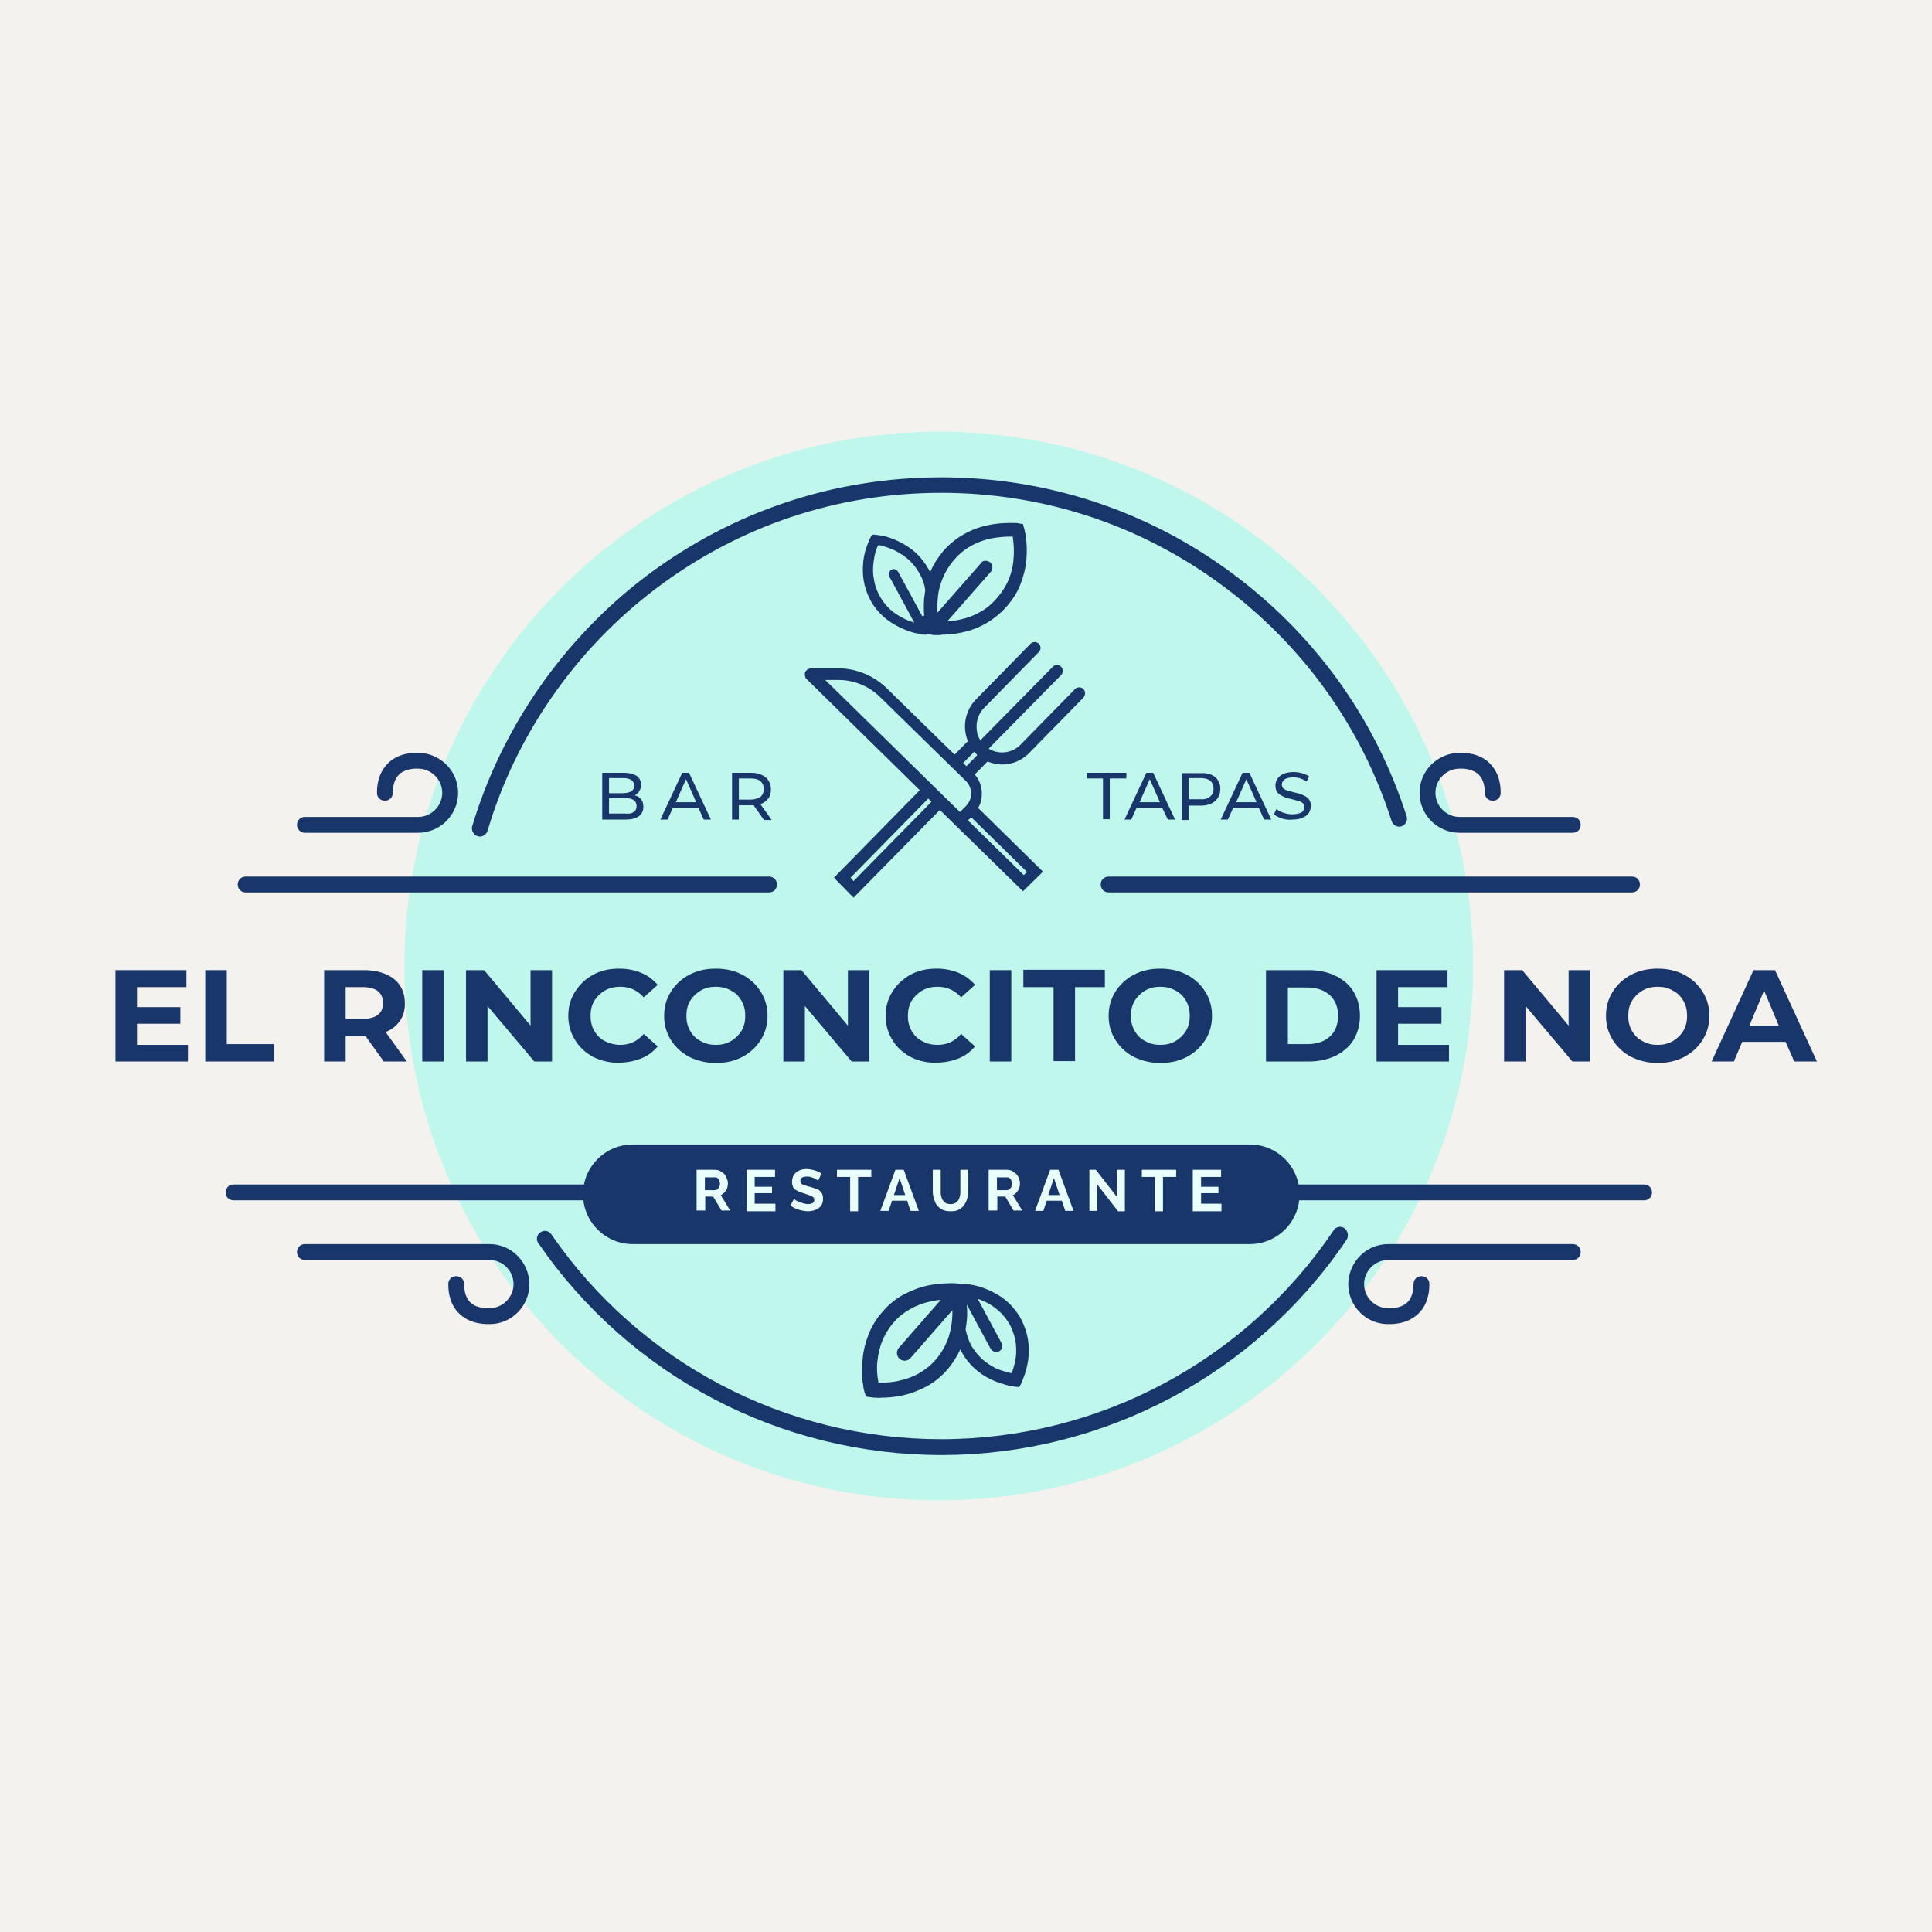 <?xml version="1.0" encoding="UTF-8"?>
<!-- Generator: Adobe Illustrator 28.0.0, SVG Export Plug-In . SVG Version: 6.00 Build 0)  -->
<svg xmlns="http://www.w3.org/2000/svg" xmlns:xlink="http://www.w3.org/1999/xlink" version="1.1" id="Capa_1" x="0px" y="0px" viewBox="0 0 512 512" style="enable-background:new 0 0 512 512;" xml:space="preserve">
<rect x="0" y="0" width="512" height="512" fill="#808080" stroke="none"/>
<style type="text/css">
	.st0{fill-rule:evenodd;clip-rule:evenodd;fill:#002B60;}
	.st1{fill-rule:evenodd;clip-rule:evenodd;fill:#EA7501;}
	.st2{fill:#F3F2EE;}
	.st3{fill:#BFF7EC;}
	.st4{fill:#183669;}
	.st5{fill:#E9FFFC;}
</style>
<g>
	<g>
		<path class="st0" d="M398.1,320.6c0.9,1.9,2,3.6,3.3,4.9l-34.9,3.4h41.4h0.8h7.3h0.8l0,0c4.3-0.4,8.1-4.1,10.2-9.4L398.1,320.6z"></path>
		<path class="st0" d="M298.4,184.3l3.4,68.4l48.9-7.9l15.3,29.4l63.3,3.1l3.1-5.1l8.8-2.8l-0.3-17.5l-2.8-1.7l-10.5-48.5l2.1-1.8    l-2.1-7.3c-2.5-7.8-8.3-7.8-19.9-9.8l-56.8-9.4c-10.6-1.7-10-3.6-18.8,2l-8.3,5.3L298.4,184.3L298.4,184.3z M346.2,195.2l6.1,30.2    l-16.1,2l-6-10.4l-18.9,3.1l1-19.5L346.2,195.2L346.2,195.2z M367.9,255.2l57.9,5.2l-1,3l-54.3-4.2L367.9,255.2L367.9,255.2z     M368,248.4l57.9,5.2l-1,3l-54.3-4.2L368,248.4L368,248.4z M368.1,241.6l57.9,5.2l-1,3l-54.3-4.2L368.1,241.6L368.1,241.6z     M366.1,195l41.9,6.7c11.7,1.9,10.2-0.6,13.2,10.3l2.7,11.3c2.7,12.4,5.5,12.3-6,10.8l-42.8-5.3c-15.2-1.9-12.5,0.8-14.9-14.3    l-1.8-11.4C356.6,191.8,355,193.2,366.1,195z"></path>
		<path class="st0" d="M301.4,260.1l3.9-0.7l0,0l43.9-7.5l12.4,27.1l68,3.7l3.7-5.5l5.8-0.8l0.4,43.5l-66.5,2.6    c-30.7,1.2-28.3-0.1-29.2-31.1l-0.1-10l-7,0.5c-3-6.7-7.8-11.2-13.4-11.7V270h-1.1h-9.9h-1.1v0.1c-6.4,0.6-11.9,6.5-14.6,14.8    L71.4,302.3L301.4,260.1L301.4,260.1L301.4,260.1z M416.3,305.6l0.2,6.1h15.2v-6.1H416.3L416.3,305.6z M416.3,292.7l0.2,6.1h15.2    v-6.1H416.3L416.3,292.7z M351.3,304.4l0.4,5.5l8.1,4.1h17.4v-6h-17.7L351.3,304.4L351.3,304.4z M351.3,290.3l0.4,5.5l8.1,4.1    h17.4v-6.1h-17.7L351.3,290.3z"></path>
		<polygon class="st1" points="290.1,188.8 291.3,214.8 60.1,252.1   "></polygon>
		<polygon class="st1" points="290.1,225 291.1,251.5 62.3,277   "></polygon>
		<path class="st0" d="M308.9,272.3c-9.2,0.9-16.4,12.5-16.4,26.7c0,9.2,3,17.3,7.7,22.2l-47.2,4.6h56h1.1h9.9h1.1v-0.1    c9.2-0.9,16.4-12.5,16.4-26.7s-7.3-25.9-16.4-26.7v-0.1H320h-10L308.9,272.3L308.9,272.3L308.9,272.3z M308.7,315.7L308.7,315.7    c5.7-0.6,10.2-7.8,10.2-16.6c0-8.8-4.5-16-10.2-16.6l0,0h5.9h0.7l0,0c5.7,0.5,10.2,7.7,10.2,16.6c0,8.8-4.5,16-10.2,16.6l0,0h-0.7    H308.7z"></path>
	</g>
</g>
<rect x="0" y="0" class="st2" width="512" height="512"></rect>
<g>
	<circle class="st3" cx="248.8" cy="256" r="141.6"></circle>
	<path class="st4" d="M331.2,329.7l-163.5,0c-7.3,0-13.2-5.9-13.2-13.2l0,0c0-7.3,5.9-13.2,13.2-13.2h163.5   c7.3,0,13.2,5.9,13.2,13.2l0,0C344.4,323.8,338.5,329.7,331.2,329.7z"></path>
	<g>
		<path class="st4" d="M287.1,182.6c-0.6-0.6-1.6-0.6-2.2,0l-14.5,14.8c-2.3,2.3-5.8,2.6-8.4,1l19.2-19.5c0.6-0.6,0.6-1.6,0-2.2    c-0.6-0.6-1.6-0.6-2.2,0l-19.2,19.5c-0.7-1.1-1-2.3-1-3.7c0-1.8,0.7-3.6,2-4.9l14.5-14.8c0.6-0.6,0.6-1.6,0-2.2    c-0.6-0.6-1.6-0.6-2.2,0l-14.5,14.8c-2.9,3-3.6,7.4-2.1,11L221,232.6l5.2,5.3l35.5-36.1c1.2,0.5,2.6,0.8,3.9,0.8    c2.5,0,5.1-1,7-2.9l14.5-14.8C287.7,184.2,287.7,183.2,287.1,182.6z M226.2,233.5l-0.8-0.9l32.8-33.4c0.1,0.2,0.3,0.3,0.4,0.5    c0.1,0.1,0.3,0.3,0.4,0.4L226.2,233.5z"></path>
	</g>
	<g>
		<path class="st3" d="M218.2,178.6c4.1,0,12.5,1.9,15.4,4.7l24,24.1c1.8,1.8-1.4,6-3.2,7.8l-1.6,1.6l-35.7-35L218.2,178.6z"></path>
		<path class="st4" d="M214.5,177.2C214.5,177.2,214.4,177.2,214.5,177.2c-0.2,0.1-0.3,0.1-0.5,0.2c0,0,0,0,0,0    c-0.1,0.1-0.2,0.1-0.2,0.2c0,0,0,0-0.1,0.1c0,0,0,0.1-0.1,0.1c-0.1,0.1-0.2,0.2-0.2,0.3c0,0,0,0,0,0c0,0,0,0,0,0    c-0.1,0.1-0.1,0.3-0.1,0.4c0,0,0,0.1,0,0.1c0,0.1,0,0.3,0,0.4c0,0,0,0,0,0c0,0.1,0.1,0.2,0.1,0.4c0,0,0,0.1,0,0.1    c0.1,0.1,0.1,0.2,0.2,0.3l39.4,38.7c0,0,0,0,0,0l18.1,17.7l5.3-5.2l-17.2-16.9c0.7-1.1,1-2.4,1-3.8c0-2.1-0.8-4-2.3-5.5    l-22.9-22.4c-3.5-3.4-8.1-5.3-13.1-5.3h-7.3l0,0C214.8,177.1,214.6,177.1,214.5,177.2z M271.3,231.9l-14.8-14.5l0.9-0.8l14.8,14.5    L271.3,231.9z M222.2,180.2c4.1,0,8,1.6,10.9,4.4l22.9,22.4c1.8,1.8,1.8,4.8,0,6.6l-1.6,1.6l-35.7-35H222.2z"></path>
	</g>
	<path class="st4" d="M228.6,366.2c0.1,0.5,0.2,1,0.2,1.4c0,0.1,0.1,0.3,0.1,0.5c0.1,0.5,0.2,0.8,0.2,0.8l0.4,1.2l1.3,0.2   c0,0,0.3,0,0.9,0.1c0.1,0,0.2,0,0.4,0c0.4,0,0.9,0.1,1.4,0c1.3,0,3.4-0.1,5.7-0.6c2.3-0.5,4.5-1.4,6.4-2.4c2-1.1,3.9-2.6,5.5-4.5   c1.4-1.6,2.5-3.4,3.4-5.3c0.1,0.2,0.2,0.4,0.3,0.6c0.9,1.7,2.1,3.2,3.4,4.4c1.3,1.2,2.8,2.2,4.5,3c1.7,0.8,3.2,1.2,4.2,1.5   c0.4,0.1,0.8,0.2,1.1,0.2c0.1,0,0.2,0,0.4,0.1c0.4,0.1,0.7,0.1,0.7,0.1l1,0.1l0.5-0.9c0,0,0.1-0.2,0.3-0.7c0-0.1,0.1-0.2,0.1-0.3   c0.1-0.3,0.3-0.7,0.4-1c0.4-1,0.8-2.5,1.1-4.4c0.2-1.8,0.2-3.7-0.1-5.4c-0.3-1.8-0.9-3.6-1.8-5.3c-0.9-1.7-2.1-3.2-3.4-4.4   c-1.3-1.2-2.8-2.2-4.5-3c-1.7-0.8-3.2-1.3-4.2-1.5c-0.4-0.1-0.8-0.2-1.1-0.2c-0.1,0-0.2,0-0.4-0.1c-0.4-0.1-0.7-0.1-0.7-0.1l-1-0.1   l-0.1,0.2l-1-0.2c0,0-0.3,0-0.9-0.1c-0.1,0-0.2,0-0.4,0c-0.4,0-0.9-0.1-1.4,0c-1.3,0-3.4,0.1-5.7,0.6c-2.3,0.5-4.5,1.4-6.4,2.4   c-2,1.1-3.9,2.6-5.5,4.5c-1.6,1.8-2.9,3.9-3.7,6c-0.8,2-1.4,4.3-1.6,6.6C228.3,362.8,228.4,364.9,228.6,366.2z M264.8,358.1   L264.8,358.1c0.8-0.4,1.1-1.4,0.6-2.2l-6.3-11.7c0.6,0.2,1.3,0.5,2,0.8c1.4,0.7,2.6,1.5,3.7,2.5c1.1,1,2,2.2,2.8,3.5   c0.7,1.4,1.2,2.8,1.5,4.3c0.2,1.4,0.3,2.9,0.1,4.4c-0.2,1.6-0.7,3-0.9,3.7c-0.1,0.2-0.1,0.3-0.2,0.5c-0.2,0-0.4-0.1-0.6-0.1   c-0.7-0.2-2.1-0.5-3.6-1.2c-1.4-0.7-2.6-1.5-3.7-2.5c-1.1-1-2-2.2-2.8-3.5c-0.7-1.4-1.2-2.8-1.5-4.3c0.1-0.7,0.2-1.4,0.3-2.2   c0.2-1.7,0.1-3.2,0-4.4c0,0,0,0,0,0l6.3,11.7C263.1,358.3,264.1,358.6,264.8,358.1z M232.5,360.9c0.2-1.9,0.6-3.8,1.3-5.5   c0.7-1.7,1.7-3.4,3-4.9c1.3-1.5,2.8-2.7,4.5-3.6c1.5-0.9,3.4-1.6,5.3-2c1-0.2,1.9-0.4,2.7-0.4l-11.1,12.7c-0.7,0.8-0.7,2.1,0.2,2.9   l0,0c0.8,0.7,2.1,0.7,2.9-0.2l11.1-12.7c0,0.8,0,1.7-0.1,2.7c-0.2,1.9-0.6,3.8-1.3,5.5c-0.7,1.7-1.7,3.4-3,4.9   c-1.3,1.5-2.8,2.7-4.4,3.6c-1.5,0.9-3.4,1.6-5.3,2c-2,0.5-3.9,0.5-4.8,0.5c-0.2,0-0.5,0-0.7,0c0-0.2-0.1-0.4-0.1-0.7   C232.5,364.8,232.3,362.9,232.5,360.9z"></path>
	<g>
		<g>
			<path class="st4" d="M65.1,236.5h138.7c1.2,0,2.1-0.9,2.1-2.1c0-1.2-0.9-2.1-2.1-2.1H65.1c-1.2,0-2.1,0.9-2.1,2.1     C63,235.6,63.9,236.5,65.1,236.5z"></path>
			<path class="st4" d="M61.9,313.9c-1.2,0-2.1,0.9-2.1,2.1c0,1.2,0.9,2.1,2.1,2.1h96.6c1.2,0,2.1-0.9,2.1-2.1     c0-1.2-0.9-2.1-2.1-2.1H61.9z"></path>
			<path class="st4" d="M80.8,220.7h29.7h0.3c5.8,0,10.6-4.7,10.6-10.6c0-5.8-4.7-10.5-10.5-10.6c-0.8,0-4.9-0.2-7.9,2.6     c-2,1.9-3.1,4.5-3.1,8c0,1.2,0.9,2.1,2.1,2.1c1.2,0,2.1-0.9,2.1-2.1c0-2.2,0.6-3.8,1.7-4.9c1.9-1.7,4.8-1.5,4.8-1.5     c0.1,0,0.1,0,0.2,0c3.5,0,6.4,2.9,6.4,6.4c0,3.5-2.9,6.4-6.4,6.4h-0.3H80.8c-1.2,0-2.1,0.9-2.1,2.1     C78.7,219.7,79.6,220.7,80.8,220.7z"></path>
			<path class="st4" d="M356.3,325.5c-1-0.7-2.3-0.4-2.9,0.6c-23.4,34.6-62.2,55.3-104,55.3c-41.3,0-79.9-20.3-103.3-54.3     c-0.7-1-2-1.2-2.9-0.5c-1,0.7-1.2,2-0.5,2.9c24.2,35.2,64.1,56.1,106.8,56.1c43.1,0,83.3-21.4,107.4-57.1     C357.5,327.5,357.2,326.2,356.3,325.5z"></path>
			<path class="st4" d="M126.6,221.6c0.2,0.1,0.4,0.1,0.6,0.1c0.9,0,1.7-0.6,2-1.5c7.5-25.4,23.4-48.2,44.6-64.2     c21.9-16.6,48.1-25.4,75.6-25.4c27.1,0,52.9,8.5,74.6,24.6c21.3,15.8,36.8,37.4,44.8,62.4c0.4,1.1,1.5,1.7,2.6,1.4     c1.1-0.4,1.7-1.5,1.4-2.6c-8.3-25.9-24.3-48.2-46.3-64.5c-22.4-16.6-49.1-25.4-77.1-25.4c-28.5,0-55.5,9.1-78.2,26.2     c-21.9,16.6-38.3,40.2-46.1,66.4C124.9,220.1,125.5,221.3,126.6,221.6z"></path>
			<path class="st4" d="M129.7,329.7H80.8c-1.2,0-2.1,0.9-2.1,2.1c0,1.2,0.9,2.1,2.1,2.1h48.9c3.5,0,6.4,2.9,6.4,6.4     c0,3.5-2.9,6.4-6.4,6.4c-0.1,0-0.1,0-0.2,0c0,0-3,0.2-4.8-1.5c-1.1-1-1.7-2.7-1.7-4.9c0-1.2-0.9-2.1-2.1-2.1     c-1.2,0-2.1,0.9-2.1,2.1c0,3.4,1,6.1,3.1,8c3,2.8,7.2,2.6,7.9,2.6c5.8,0,10.5-4.8,10.5-10.6C140.2,334.4,135.5,329.7,129.7,329.7     z"></path>
			<path class="st4" d="M432.5,236.5l-138.7,0c-1.2,0-2.1-0.9-2.1-2.1s0.9-2.1,2.1-2.1l138.7,0c1.2,0,2.1,0.9,2.1,2.1     S433.7,236.5,432.5,236.5z"></path>
			<path class="st4" d="M435.7,313.9c1.2,0,2.1,0.9,2.1,2.1c0,1.2-0.9,2.1-2.1,2.1l-96.6,0c-1.2,0-2.1-0.9-2.1-2.1     c0-1.2,0.9-2.1,2.1-2.1L435.7,313.9z"></path>
			<path class="st4" d="M416.8,220.7h-29.7h-0.3c-5.8,0-10.6-4.7-10.6-10.6c0-5.8,4.7-10.5,10.5-10.6c0.8,0,4.9-0.2,7.9,2.6     c2,1.9,3.1,4.5,3.1,8c0,1.2-0.9,2.1-2.1,2.1c-1.2,0-2.1-0.9-2.1-2.1c0-2.2-0.6-3.8-1.7-4.9c-1.9-1.7-4.8-1.5-4.8-1.5     c-0.1,0-0.1,0-0.2,0c-3.5,0-6.4,2.9-6.4,6.4c0,3.5,2.9,6.4,6.4,6.4h0.3h29.7c1.2,0,2.1,0.9,2.1,2.1S418,220.7,416.8,220.7z"></path>
			<path class="st4" d="M367.9,329.7h48.9c1.2,0,2.1,0.9,2.1,2.1c0,1.2-0.9,2.1-2.1,2.1h-48.9c-3.5,0-6.4,2.9-6.4,6.4     c0,3.5,2.9,6.4,6.4,6.4c0.1,0,0.1,0,0.2,0c0,0,3,0.2,4.8-1.5c1.1-1,1.7-2.7,1.7-4.9c0-1.2,0.9-2.1,2.1-2.1c1.2,0,2.1,0.9,2.1,2.1     c0,3.4-1,6.1-3.1,8c-3,2.8-7.2,2.6-7.9,2.6c-5.8,0-10.5-4.8-10.5-10.6C357.4,334.4,362.1,329.7,367.9,329.7z"></path>
		</g>
	</g>
	<g>
		<g>
			<path class="st4" d="M49.8,276.8v4.5H30.6v-24.2h18.8v4.5H36.3v5.3h11.5v4.4H36.3v5.6H49.8z"></path>
			<path class="st4" d="M54.4,257.1h5.7v19.6h12.5v4.6H54.4V257.1z"></path>
			<path class="st4" d="M101.7,281.3l-4.8-6.7h-0.3h-5v6.7h-5.7v-24.2h10.7c2.2,0,4.1,0.4,5.7,1.1c1.6,0.7,2.9,1.7,3.7,3     c0.9,1.3,1.3,2.9,1.3,4.7s-0.4,3.3-1.3,4.6s-2.1,2.3-3.8,3l5.6,7.8H101.7z M100.2,262.7c-0.9-0.7-2.2-1.1-3.9-1.1h-4.7v8.4h4.7     c1.7,0,3-0.4,3.9-1.1c0.9-0.7,1.3-1.8,1.3-3.1C101.5,264.5,101.1,263.5,100.2,262.7z"></path>
			<path class="st4" d="M111.9,257.1h5.7v24.2h-5.7V257.1z"></path>
			<path class="st4" d="M146.3,257.1v24.2h-4.7l-12.4-14.7v14.7h-5.7v-24.2h4.8l12.3,14.7v-14.7H146.3z"></path>
			<path class="st4" d="M157.2,280.1c-2-1.1-3.7-2.6-4.8-4.5c-1.2-1.9-1.8-4-1.8-6.4c0-2.4,0.6-4.5,1.8-6.4c1.2-1.9,2.8-3.4,4.8-4.5     c2-1.1,4.3-1.6,6.9-1.6c2.2,0,4.1,0.4,5.8,1.1c1.7,0.7,3.2,1.8,4.4,3.2l-3.7,3.3c-1.7-1.9-3.8-2.8-6.2-2.8c-1.5,0-2.9,0.3-4.1,1     s-2.1,1.6-2.8,2.7c-0.7,1.2-1,2.5-1,4c0,1.5,0.3,2.8,1,4c0.7,1.2,1.6,2.1,2.8,2.7s2.6,1,4.1,1c2.5,0,4.6-1,6.2-2.9l3.7,3.3     c-1.2,1.4-2.6,2.5-4.4,3.2c-1.8,0.7-3.7,1.1-5.9,1.1C161.6,281.7,159.3,281.1,157.2,280.1z"></path>
			<path class="st4" d="M182.7,280.1c-2.1-1.1-3.7-2.6-4.9-4.5c-1.2-1.9-1.8-4-1.8-6.4c0-2.4,0.6-4.5,1.8-6.4     c1.2-1.9,2.8-3.4,4.9-4.5c2.1-1.1,4.4-1.6,7-1.6c2.6,0,4.9,0.5,7,1.6c2.1,1.1,3.7,2.6,4.9,4.5c1.2,1.9,1.8,4,1.8,6.4     c0,2.4-0.6,4.5-1.8,6.4c-1.2,1.9-2.8,3.4-4.9,4.5c-2.1,1.1-4.4,1.6-7,1.6C187.1,281.7,184.8,281.1,182.7,280.1z M193.7,275.9     c1.2-0.7,2.1-1.6,2.8-2.7c0.7-1.2,1-2.5,1-4c0-1.5-0.3-2.8-1-4c-0.7-1.2-1.6-2.1-2.8-2.7c-1.2-0.7-2.5-1-4-1c-1.5,0-2.8,0.3-4,1     c-1.2,0.7-2.1,1.6-2.8,2.7c-0.7,1.2-1,2.5-1,4c0,1.5,0.3,2.8,1,4c0.7,1.2,1.6,2.1,2.8,2.7c1.2,0.7,2.5,1,4,1     C191.2,276.9,192.5,276.6,193.7,275.9z"></path>
			<path class="st4" d="M230.4,257.1v24.2h-4.7l-12.4-14.7v14.7h-5.7v-24.2h4.8l12.3,14.7v-14.7H230.4z"></path>
			<path class="st4" d="M241.3,280.1c-2-1.1-3.7-2.6-4.8-4.5c-1.2-1.9-1.8-4-1.8-6.4c0-2.4,0.6-4.5,1.8-6.4c1.2-1.9,2.8-3.4,4.8-4.5     c2-1.1,4.3-1.6,6.9-1.6c2.2,0,4.1,0.4,5.8,1.1c1.7,0.7,3.2,1.8,4.4,3.2l-3.7,3.3c-1.7-1.9-3.8-2.8-6.2-2.8c-1.5,0-2.9,0.3-4.1,1     c-1.2,0.7-2.1,1.6-2.8,2.7c-0.7,1.2-1,2.5-1,4c0,1.5,0.3,2.8,1,4c0.7,1.2,1.6,2.1,2.8,2.7c1.2,0.7,2.6,1,4.1,1     c2.5,0,4.6-1,6.2-2.9l3.7,3.3c-1.2,1.4-2.6,2.5-4.4,3.2c-1.8,0.7-3.7,1.1-5.9,1.1C245.6,281.7,243.3,281.1,241.3,280.1z"></path>
			<path class="st4" d="M262.3,257.1h5.7v24.2h-5.7V257.1z"></path>
			<path class="st4" d="M279.1,261.6h-7.9v-4.6h21.6v4.6h-7.9v19.6h-5.7V261.6z"></path>
			<path class="st4" d="M300.5,280.1c-2.1-1.1-3.7-2.6-4.9-4.5c-1.2-1.9-1.8-4-1.8-6.4c0-2.4,0.6-4.5,1.8-6.4     c1.2-1.9,2.8-3.4,4.9-4.5c2.1-1.1,4.4-1.6,7-1.6c2.6,0,4.9,0.5,7,1.6c2.1,1.1,3.7,2.6,4.9,4.5c1.2,1.9,1.8,4,1.8,6.4     c0,2.4-0.6,4.5-1.8,6.4c-1.2,1.9-2.8,3.4-4.9,4.5c-2.1,1.1-4.4,1.6-7,1.6C304.9,281.7,302.6,281.1,300.5,280.1z M311.5,275.9     c1.2-0.7,2.1-1.6,2.8-2.7c0.7-1.2,1-2.5,1-4c0-1.5-0.3-2.8-1-4c-0.7-1.2-1.6-2.1-2.8-2.7c-1.2-0.7-2.5-1-4-1c-1.5,0-2.8,0.3-4,1     c-1.2,0.7-2.1,1.6-2.8,2.7c-0.7,1.2-1,2.5-1,4c0,1.5,0.3,2.8,1,4c0.7,1.2,1.6,2.1,2.8,2.7c1.2,0.7,2.5,1,4,1     C309,276.9,310.3,276.6,311.5,275.9z"></path>
			<path class="st4" d="M335.5,257.1h11.3c2.7,0,5.1,0.5,7.1,1.5c2.1,1,3.7,2.4,4.8,4.2c1.1,1.8,1.7,3.9,1.7,6.4s-0.6,4.5-1.7,6.4     c-1.1,1.8-2.8,3.2-4.8,4.2c-2.1,1-4.5,1.5-7.1,1.5h-11.3V257.1z M346.5,276.7c2.5,0,4.5-0.7,5.9-2c1.5-1.3,2.2-3.2,2.2-5.5     c0-2.3-0.7-4.1-2.2-5.5c-1.5-1.3-3.5-2-5.9-2h-5.2v15H346.5z"></path>
			<path class="st4" d="M384,276.8v4.5h-19.2v-24.2h18.8v4.5h-13.1v5.3H382v4.4h-11.5v5.6H384z"></path>
			<path class="st4" d="M421.4,257.1v24.2h-4.7l-12.4-14.7v14.7h-5.7v-24.2h4.8l12.3,14.7v-14.7H421.4z"></path>
			<path class="st4" d="M432.3,280.1c-2.1-1.1-3.7-2.6-4.9-4.5c-1.2-1.9-1.8-4-1.8-6.4c0-2.4,0.6-4.5,1.8-6.4     c1.2-1.9,2.8-3.4,4.9-4.5c2.1-1.1,4.4-1.6,7-1.6c2.6,0,4.9,0.5,7,1.6c2.1,1.1,3.7,2.6,4.9,4.5c1.2,1.9,1.8,4,1.8,6.4     c0,2.4-0.6,4.5-1.8,6.4c-1.2,1.9-2.8,3.4-4.9,4.5c-2.1,1.1-4.4,1.6-7,1.6C436.7,281.7,434.4,281.1,432.3,280.1z M443.3,275.9     c1.2-0.7,2.1-1.6,2.8-2.7c0.7-1.2,1-2.5,1-4c0-1.5-0.3-2.8-1-4c-0.7-1.2-1.6-2.1-2.8-2.7c-1.2-0.7-2.5-1-4-1c-1.5,0-2.8,0.3-4,1     c-1.2,0.7-2.1,1.6-2.8,2.7c-0.7,1.2-1,2.5-1,4c0,1.5,0.3,2.8,1,4c0.7,1.2,1.6,2.1,2.8,2.7c1.2,0.7,2.5,1,4,1     C440.8,276.9,442.1,276.6,443.3,275.9z"></path>
			<path class="st4" d="M473.2,276.1h-11.5l-2.2,5.2h-5.9l11.1-24.2h5.7l11.1,24.2h-6L473.2,276.1z M471.4,271.8l-3.9-9.3l-3.9,9.3     H471.4z"></path>
		</g>
	</g>
	<g>
		<path class="st5" d="M184.6,321V310h4.8c0.5,0,1,0.1,1.4,0.3c0.4,0.2,0.8,0.5,1.1,0.8c0.3,0.3,0.6,0.7,0.7,1.2    c0.2,0.4,0.3,0.9,0.3,1.3c0,0.5-0.1,0.9-0.2,1.3c-0.2,0.4-0.4,0.8-0.7,1.1c-0.3,0.3-0.6,0.6-1,0.7l2.5,4.1h-2.3l-2.2-3.7h-2.1v3.7    H184.6z M186.7,315.4h2.7c0.3,0,0.5-0.1,0.7-0.2c0.2-0.2,0.4-0.4,0.5-0.6c0.1-0.3,0.2-0.6,0.2-0.9c0-0.3-0.1-0.7-0.2-0.9    c-0.1-0.3-0.3-0.5-0.5-0.6c-0.2-0.2-0.5-0.2-0.7-0.2h-2.6V315.4z"></path>
		<path class="st5" d="M205.5,319.1v1.9h-7.6V310h7.5v1.9H200v2.6h4.6v1.7H200v2.8H205.5z"></path>
		<path class="st5" d="M216.8,312.9c-0.1-0.1-0.2-0.2-0.4-0.3c-0.2-0.1-0.4-0.2-0.7-0.4c-0.3-0.1-0.6-0.2-0.9-0.3    c-0.3-0.1-0.6-0.1-1-0.1c-0.6,0-1,0.1-1.3,0.3c-0.3,0.2-0.4,0.5-0.4,0.9c0,0.3,0.1,0.5,0.3,0.7c0.2,0.2,0.5,0.3,0.8,0.4    c0.4,0.1,0.8,0.3,1.4,0.4c0.7,0.2,1.3,0.4,1.9,0.6s0.9,0.6,1.2,1c0.3,0.4,0.4,0.9,0.4,1.6c0,0.6-0.1,1.1-0.3,1.5    c-0.2,0.4-0.5,0.7-0.9,1c-0.4,0.3-0.8,0.4-1.3,0.6c-0.5,0.1-1,0.2-1.5,0.2c-0.5,0-1.1-0.1-1.6-0.2c-0.5-0.1-1.1-0.3-1.6-0.5    c-0.5-0.2-1-0.5-1.4-0.8l0.9-1.8c0.1,0.1,0.3,0.2,0.5,0.4c0.2,0.1,0.5,0.3,0.9,0.4c0.3,0.1,0.7,0.3,1.1,0.4    c0.4,0.1,0.8,0.2,1.2,0.2c0.6,0,1-0.1,1.3-0.3c0.3-0.2,0.4-0.5,0.4-0.8c0-0.3-0.1-0.6-0.4-0.8c-0.2-0.2-0.6-0.3-1-0.5    c-0.4-0.1-0.9-0.3-1.5-0.5c-0.7-0.2-1.3-0.4-1.7-0.7c-0.5-0.2-0.8-0.5-1-0.9c-0.2-0.4-0.3-0.8-0.3-1.4c0-0.7,0.2-1.4,0.5-1.9    c0.4-0.5,0.8-0.9,1.4-1.1c0.6-0.3,1.3-0.4,2-0.4c0.5,0,1,0.1,1.5,0.2c0.5,0.1,0.9,0.3,1.3,0.4c0.4,0.2,0.8,0.4,1.1,0.6    L216.8,312.9z"></path>
		<path class="st5" d="M230.9,311.9h-3.5v9.1h-2.1v-9.1h-3.5V310h9.1V311.9z"></path>
		<path class="st5" d="M237.3,310h2.2l4,10.9h-2.2l-0.9-2.7h-4l-0.9,2.7h-2.2L237.3,310z M239.9,316.7l-1.5-4.5l-1.5,4.5H239.9z"></path>
		<path class="st5" d="M252,321c-0.9,0-1.6-0.1-2.2-0.4s-1.1-0.7-1.5-1.2c-0.4-0.5-0.6-1.1-0.8-1.7c-0.2-0.7-0.3-1.3-0.3-2V310h2.1    v5.6c0,0.5,0,0.9,0.1,1.3c0.1,0.4,0.2,0.8,0.4,1.1c0.2,0.3,0.5,0.6,0.8,0.8c0.3,0.2,0.8,0.3,1.3,0.3c0.5,0,0.9-0.1,1.3-0.3    c0.3-0.2,0.6-0.5,0.8-0.8s0.3-0.7,0.4-1.1c0.1-0.4,0.1-0.9,0.1-1.3V310h2.1v5.6c0,0.7-0.1,1.5-0.3,2.1c-0.2,0.7-0.5,1.2-0.8,1.7    c-0.4,0.5-0.9,0.9-1.5,1.2C253.5,320.9,252.8,321,252,321z"></path>
		<path class="st5" d="M262,321V310h4.8c0.5,0,1,0.1,1.4,0.3c0.4,0.2,0.8,0.5,1.1,0.8c0.3,0.3,0.6,0.7,0.7,1.2    c0.2,0.4,0.3,0.9,0.3,1.3c0,0.5-0.1,0.9-0.2,1.3c-0.2,0.4-0.4,0.8-0.7,1.1c-0.3,0.3-0.6,0.6-1,0.7l2.5,4.1h-2.3l-2.2-3.7h-2.1v3.7    H262z M264.1,315.4h2.7c0.3,0,0.5-0.1,0.7-0.2c0.2-0.2,0.4-0.4,0.5-0.6c0.1-0.3,0.2-0.6,0.2-0.9c0-0.3-0.1-0.7-0.2-0.9    c-0.1-0.3-0.3-0.5-0.5-0.6c-0.2-0.2-0.5-0.2-0.7-0.2h-2.6V315.4z"></path>
		<path class="st5" d="M278.3,310h2.2l4,10.9h-2.2l-0.9-2.7h-4l-0.9,2.7h-2.2L278.3,310z M280.8,316.7l-1.5-4.5l-1.5,4.5H280.8z"></path>
		<path class="st5" d="M290.8,313.9v7h-2.1V310h1.7l5.6,7.2V310h2.1V321h-1.8L290.8,313.9z"></path>
		<path class="st5" d="M311.7,311.9h-3.5v9.1h-2.1v-9.1h-3.5V310h9.1V311.9z"></path>
		<path class="st5" d="M323.7,319.1v1.9h-7.6V310h7.5v1.9h-5.3v2.6h4.6v1.7h-4.6v2.8H323.7z"></path>
	</g>
	<g>
		<g>
			<path class="st4" d="M169.9,211.8c0.4,0.5,0.6,1.2,0.6,2c0,1.1-0.4,1.9-1.2,2.5c-0.8,0.6-2,0.9-3.6,0.9h-6.1v-12.4h5.7     c1.5,0,2.6,0.3,3.4,0.8c0.8,0.6,1.2,1.4,1.2,2.4c0,0.6-0.2,1.2-0.5,1.7c-0.3,0.5-0.7,0.8-1.2,1.1     C168.9,210.9,169.5,211.3,169.9,211.8z M161.4,206.2v4h3.7c0.9,0,1.7-0.2,2.2-0.5c0.5-0.3,0.8-0.8,0.8-1.5c0-0.6-0.3-1.1-0.8-1.5     c-0.5-0.3-1.2-0.5-2.2-0.5H161.4z M167.9,215.2c0.5-0.3,0.8-0.8,0.8-1.6c0-1.4-1-2.1-3.1-2.1h-4.2v4.1h4.2     C166.6,215.7,167.4,215.6,167.9,215.2z"></path>
			<path class="st4" d="M185.1,214.1h-6.8l-1.4,3.1h-1.9l5.8-12.4h1.8l5.8,12.4h-1.9L185.1,214.1z M184.5,212.6l-2.7-6.1l-2.7,6.1     H184.5z"></path>
			<path class="st4" d="M202.4,217.2l-2.7-3.8c-0.3,0-0.6,0-0.8,0h-3.1v3.8h-1.8v-12.4h5c1.6,0,2.9,0.4,3.9,1.2     c0.9,0.8,1.4,1.8,1.4,3.2c0,1-0.2,1.8-0.7,2.4c-0.5,0.7-1.2,1.2-2.1,1.5l3,4.2H202.4z M201.5,211.2c0.6-0.5,0.9-1.2,0.9-2.1     c0-0.9-0.3-1.6-0.9-2.1c-0.6-0.5-1.5-0.7-2.6-0.7h-3.1v5.6h3.1C200,211.9,200.8,211.6,201.5,211.2z"></path>
		</g>
	</g>
	<g>
		<g>
			<path class="st4" d="M292.4,206.3H288v-1.5h10.5v1.5h-4.4v10.8h-1.8V206.3z"></path>
			<path class="st4" d="M308,214.1h-6.8l-1.4,3.1H298l5.8-12.4h1.8l5.8,12.4h-1.9L308,214.1z M307.4,212.6l-2.7-6.1l-2.7,6.1H307.4z     "></path>
			<path class="st4" d="M322,205.9c0.9,0.8,1.4,1.8,1.4,3.2c0,1.3-0.5,2.4-1.4,3.2c-0.9,0.8-2.2,1.2-3.9,1.2H315v3.8h-1.8v-12.4h5     C319.8,204.8,321.1,205.2,322,205.9z M320.7,211.1c0.6-0.5,0.9-1.2,0.9-2.1c0-0.9-0.3-1.6-0.9-2.1c-0.6-0.5-1.5-0.7-2.6-0.7H315     v5.6h3.1C319.3,211.9,320.1,211.6,320.7,211.1z"></path>
			<path class="st4" d="M333.6,214.1h-6.8l-1.4,3.1h-1.9l5.8-12.4h1.8l5.8,12.4H335L333.6,214.1z M333,212.6l-2.7-6.1l-2.7,6.1H333z     "></path>
			<path class="st4" d="M339.7,216.9c-0.9-0.3-1.6-0.7-2.1-1.1l0.7-1.4c0.5,0.4,1.1,0.8,1.9,1c0.8,0.3,1.5,0.4,2.3,0.4     c1.1,0,1.8-0.2,2.4-0.5c0.5-0.3,0.8-0.8,0.8-1.4c0-0.4-0.1-0.8-0.4-1c-0.3-0.3-0.6-0.5-1.1-0.6c-0.4-0.1-1-0.3-1.8-0.5     c-1-0.2-1.7-0.4-2.3-0.7s-1.1-0.6-1.5-1c-0.4-0.5-0.6-1.1-0.6-1.9c0-0.7,0.2-1.3,0.5-1.8c0.4-0.5,0.9-1,1.6-1.3     c0.7-0.3,1.6-0.5,2.7-0.5c0.8,0,1.5,0.1,2.2,0.3c0.7,0.2,1.4,0.5,1.9,0.8l-0.6,1.4c-0.5-0.3-1.1-0.6-1.7-0.8     c-0.6-0.2-1.2-0.3-1.8-0.3c-1,0-1.8,0.2-2.3,0.5c-0.5,0.4-0.8,0.8-0.8,1.4c0,0.4,0.1,0.8,0.4,1c0.3,0.3,0.7,0.5,1.1,0.6     c0.4,0.1,1,0.3,1.8,0.5c1,0.2,1.7,0.4,2.3,0.7c0.6,0.2,1.1,0.6,1.5,1c0.4,0.5,0.6,1.1,0.6,1.9c0,0.6-0.2,1.2-0.5,1.8     c-0.4,0.5-0.9,1-1.7,1.3c-0.7,0.3-1.6,0.5-2.7,0.5C341.5,217.3,340.6,217.2,339.7,216.9z"></path>
		</g>
	</g>
	<path class="st4" d="M249.3,168.3c-0.4,0-0.8,0-1.1,0l-0.4,0c-0.6,0-0.9-0.1-0.9-0.1l-1.2-0.2l-0.1,0.2l-0.9,0c0,0-0.2,0-0.6-0.1   l-0.3-0.1c-0.3-0.1-0.7-0.1-1.1-0.2c-1-0.2-2.5-0.7-4.2-1.5c-1.6-0.8-3.2-1.8-4.4-2.9c-1.3-1.2-2.5-2.6-3.4-4.3   c-0.9-1.7-1.5-3.4-1.8-5.2c-0.3-1.7-0.3-3.5-0.1-5.3c0.2-1.8,0.7-3.3,1.1-4.3c0.1-0.4,0.3-0.7,0.4-1l0.1-0.3   c0.2-0.4,0.3-0.6,0.3-0.6l0.4-0.7l0.8,0c0,0,0.2,0,0.6,0.1c0.1,0,0.2,0,0.3,0c0.4,0.1,0.8,0.1,1.2,0.2c1,0.2,2.5,0.7,4.2,1.5   c1.6,0.8,3.2,1.8,4.4,2.9c1.3,1.2,2.5,2.7,3.4,4.3c0.1,0.1,0.1,0.2,0.2,0.3l0.3,0.7l0.2-0.5c0.8-1.9,2-3.6,3.3-5.2   c1.6-1.8,3.4-3.3,5.4-4.4c1.9-1.1,4-1.9,6.3-2.4c2.3-0.5,4.3-0.6,5.6-0.6l0.2,0c0.4,0,0.8,0,1.2,0c0,0,0.3,0,0.4,0   c0.6,0,0.9,0.1,0.9,0.1l1.1,0.2l0.3,1.1c0,0,0.1,0.3,0.2,0.8c0,0.1,0,0.3,0.1,0.4c0.1,0.5,0.2,1,0.2,1.5c0.2,1.3,0.3,3.3,0.1,5.6   c-0.2,2.3-0.8,4.6-1.6,6.6c-0.8,2.1-2.1,4.1-3.7,5.9c-1.6,1.8-3.5,3.3-5.4,4.4c-1.9,1.1-4,1.9-6.3,2.4c-2.3,0.5-4.3,0.6-5.6,0.6   L249.3,168.3z M232.6,144.7c-0.1,0.2-0.1,0.3-0.2,0.5c-0.3,0.7-0.7,2.1-0.9,3.8c-0.2,1.5-0.2,3.1,0.1,4.5c0.2,1.5,0.7,2.9,1.5,4.4   c0.8,1.4,1.7,2.6,2.8,3.6c1.1,1,2.4,1.8,3.8,2.5c0.6,0.3,1.3,0.6,2,0.8l0.6,0.2l-6.6-12.2c-0.2-0.3-0.2-0.7-0.1-1   c0.1-0.3,0.3-0.6,0.6-0.8c0.2-0.1,0.4-0.2,0.6-0.2c0.5,0,0.9,0.3,1.2,0.7l6.3,11.6l0.1,0.2l0.5-0.1l0-0.2c-0.1-1.5-0.1-2.9,0-4.4   c0.1-0.7,0.2-1.3,0.3-2.2c-0.2-1.6-0.7-3-1.5-4.4c-0.8-1.4-1.7-2.6-2.8-3.6c-1.1-1-2.4-1.8-3.7-2.5c-1.5-0.7-2.9-1.1-3.6-1.3   c-0.2-0.1-0.4-0.1-0.6-0.1l-0.2,0L232.6,144.7z M261.2,148.6c0.4,0,0.8,0.2,1.2,0.4c0.7,0.6,0.8,1.8,0.2,2.5l-11.6,13.2l0.7-0.1   c1-0.1,1.9-0.2,2.7-0.4c1.9-0.4,3.8-1.1,5.3-2c1.7-0.9,3.2-2.2,4.5-3.7c1.3-1.5,2.4-3.2,3.1-4.9c0.7-1.7,1.2-3.6,1.3-5.6   c0.2-2.1,0-4-0.1-4.9c0-0.3-0.1-0.5-0.1-0.7l0-0.2l-0.2,0c-0.2,0-0.3,0-0.5,0l-0.2,0c-0.9,0-2.8,0.1-4.9,0.5   c-1.9,0.4-3.8,1.1-5.3,2c-1.7,0.9-3.2,2.2-4.5,3.7c-1.3,1.5-2.3,3.2-3,4.9c-0.7,1.7-1.2,3.6-1.3,5.6c-0.1,0.9-0.1,1.8-0.1,2.8   l0,0.7l11.6-13.2C260.2,148.8,260.7,148.6,261.2,148.6z"></path>
</g>
</svg>
